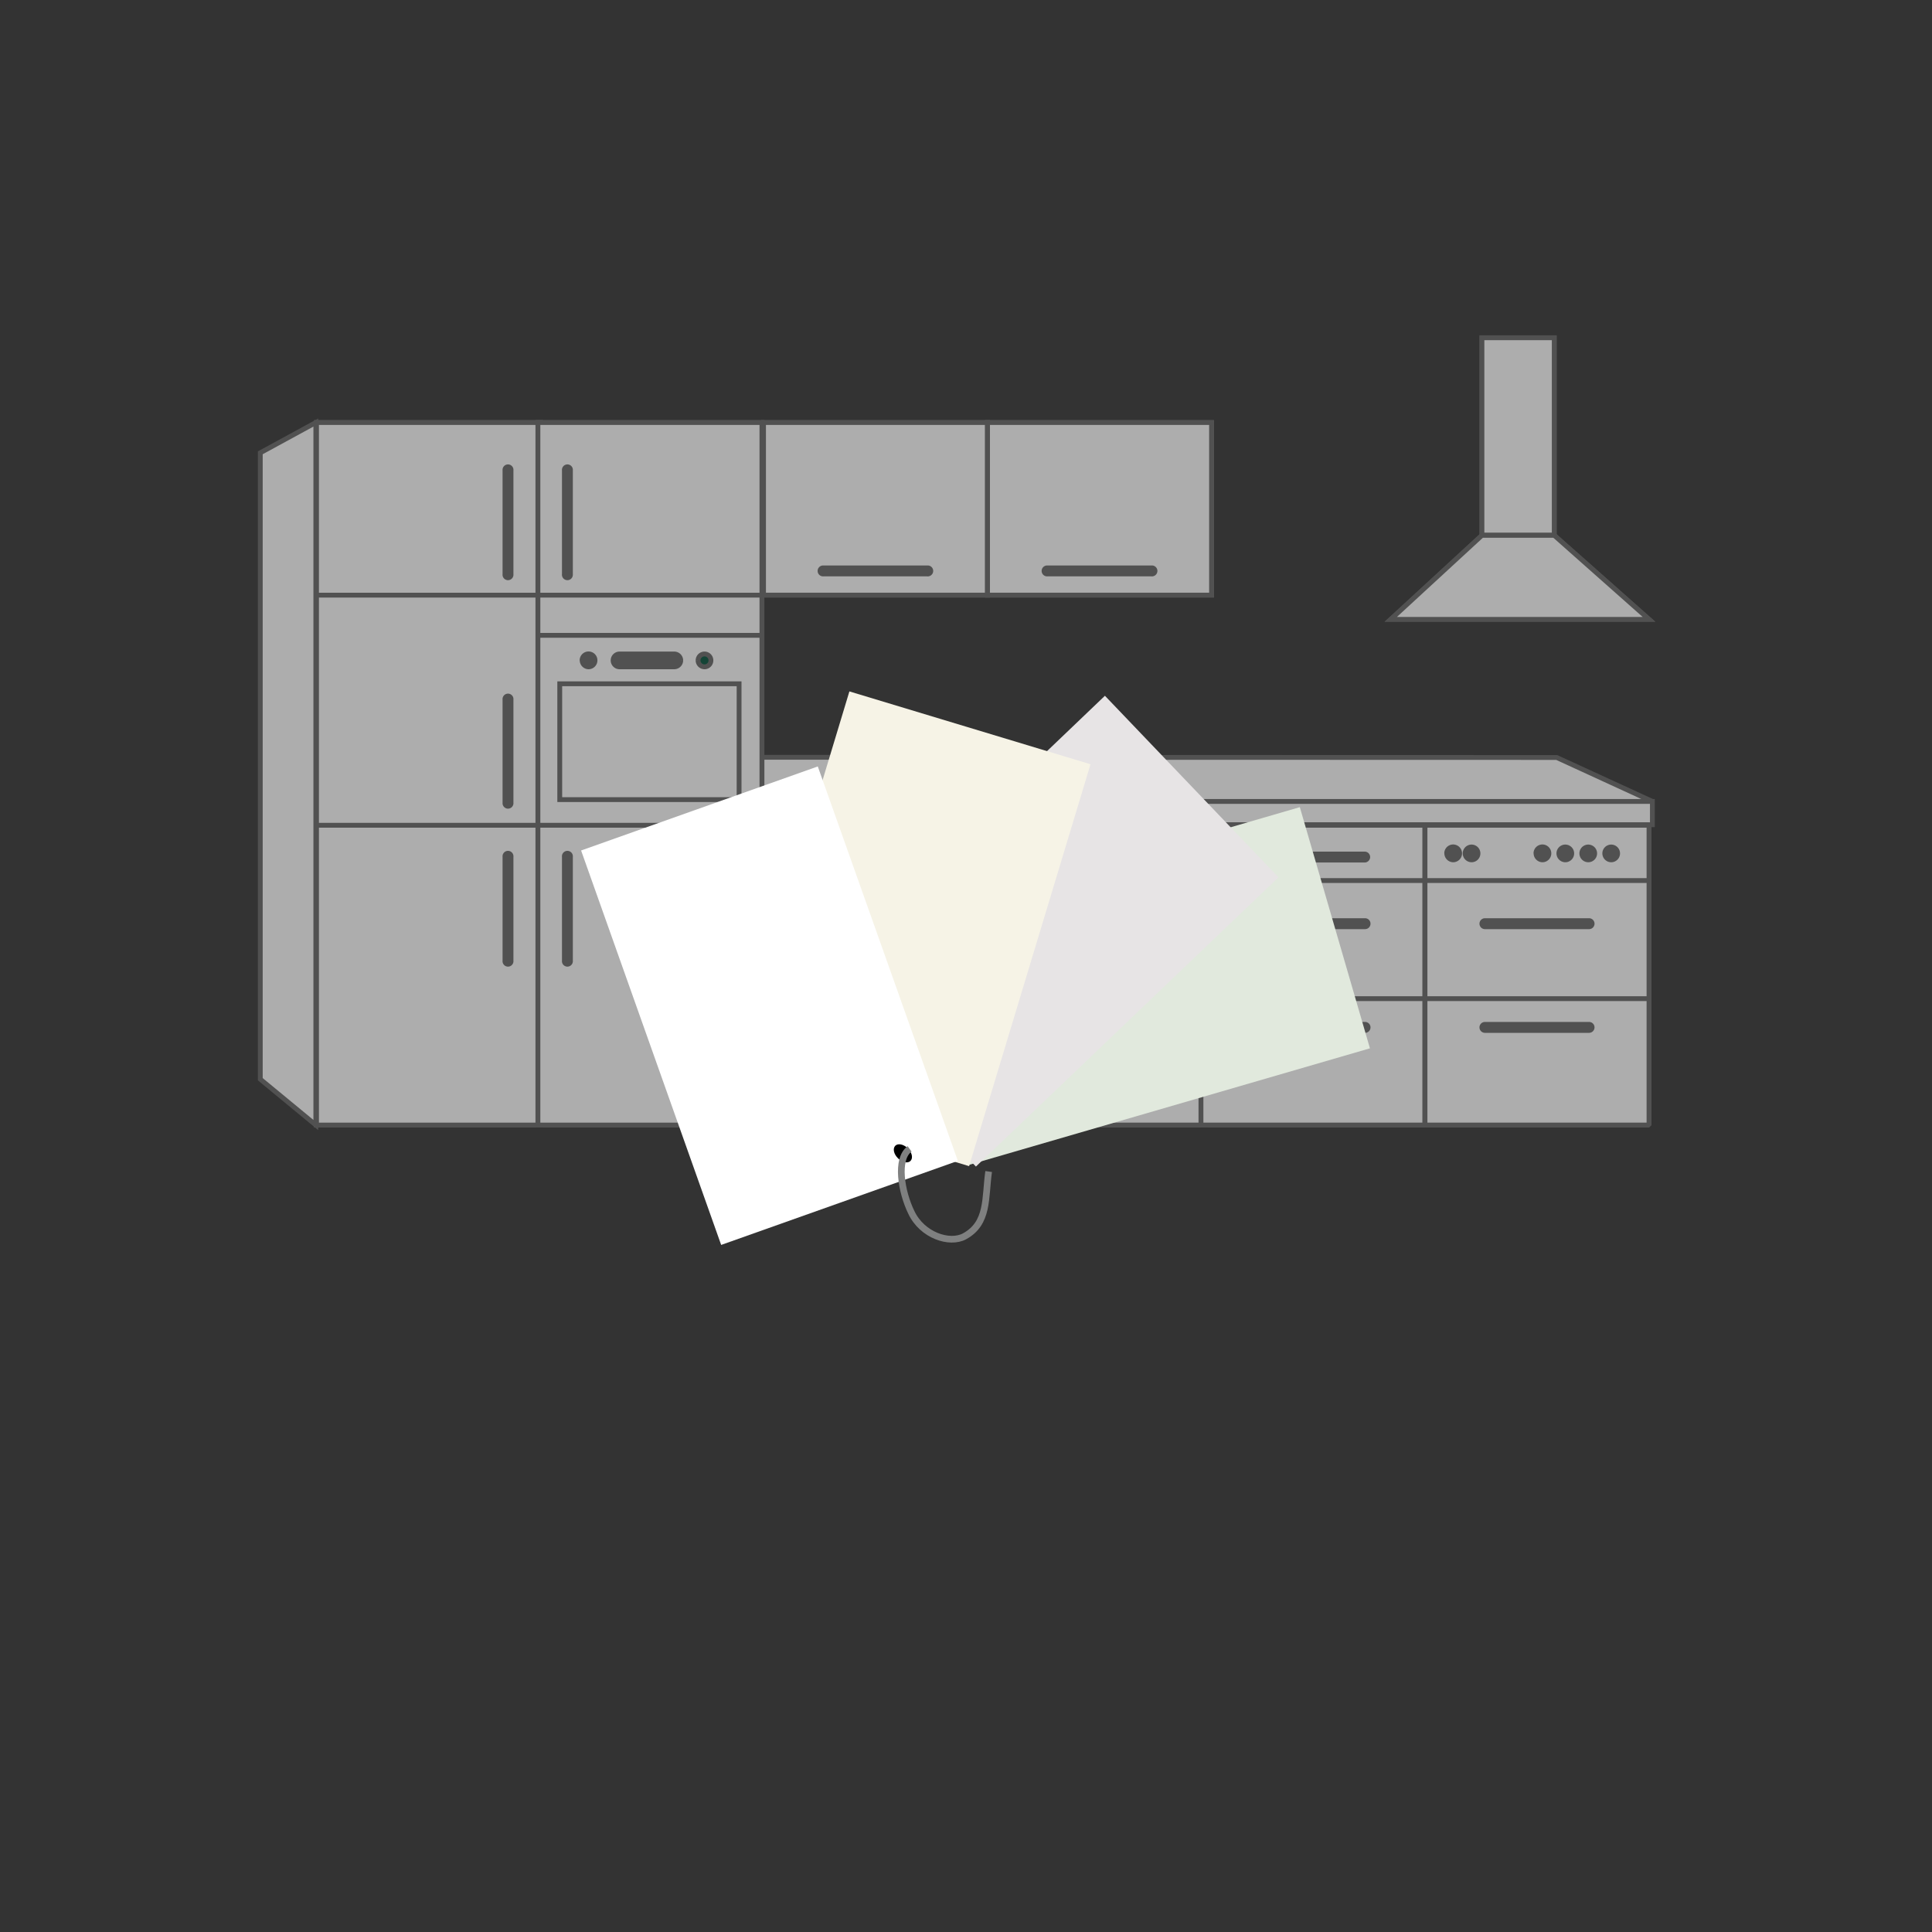 <svg id="Ebene_1" data-name="Ebene 1" xmlns="http://www.w3.org/2000/svg" width="400" height="400" viewBox="0 0 400 400"><rect x="0" y="0" width="400" height="400" fill="#333333" stroke="none"/><title>ARH_Produkticons_Kueche_4a_1</title><g id="ARH_Icons" data-name="ARH Icons"><g style="opacity:0.6"><polygon points="342.11 165.93 322.3 156.83 137 156.78 156.67 166.27 342.11 165.93" style="fill:#fff;stroke:#666;stroke-linejoin:bevel"/><polygon points="53.89 223.44 65.39 232.93 65.39 87.48 53.89 93.75 53.89 223.44" style="fill:#fff;stroke:#666;stroke-miterlimit:10"/><rect x="158.03" y="165.93" width="184.08" height="4.82" style="fill:#fff;stroke:#666;stroke-miterlimit:10"/><rect x="65.53" y="87.48" width="46.38" height="145.45" style="fill:#fff;stroke:#666;stroke-miterlimit:10"/><rect x="65.53" y="87.48" width="46.38" height="145.45" style="fill:#fff;stroke:#666;stroke-miterlimit:10"/><rect x="111.37" y="87.48" width="46.38" height="145.45" style="fill:#fff;stroke:#666;stroke-miterlimit:10"/><rect x="111.37" y="87.48" width="46.38" height="145.45" style="fill:#fff;stroke:#666;stroke-miterlimit:10"/><rect x="157.75" y="170.86" width="46.38" height="62.07" style="fill:#fff;stroke:#666;stroke-linejoin:bevel"/><rect x="157.75" y="170.86" width="46.38" height="62.07" style="fill:#fff;stroke:#666;stroke-linejoin:bevel"/><rect x="203.58" y="170.86" width="46.38" height="62.07" style="fill:#fff;stroke:#666;stroke-linejoin:bevel"/><rect x="203.58" y="170.86" width="46.38" height="62.07" style="fill:#fff;stroke:#666;stroke-linejoin:bevel"/><rect x="248.65" y="170.86" width="46.38" height="62.07" style="fill:#fff;stroke:#666;stroke-linejoin:bevel"/><rect x="248.65" y="170.86" width="46.38" height="62.07" style="fill:#fff;stroke:#666;stroke-linejoin:bevel"/><rect x="295.03" y="170.86" width="46.38" height="62.07" style="fill:#fff;stroke:#666;stroke-linejoin:bevel"/><rect x="295.03" y="170.86" width="46.38" height="62.07" style="fill:#fff;stroke:#666;stroke-linejoin:bevel"/><rect x="158.08" y="87.48" width="46.38" height="35.73" style="fill:#fff;stroke:#666;stroke-miterlimit:10"/><rect x="158.08" y="87.48" width="46.38" height="35.73" style="fill:#fff;stroke:#666;stroke-miterlimit:10"/><rect x="204.46" y="87.48" width="46.38" height="35.73" style="fill:#fff;stroke:#666;stroke-miterlimit:10"/><rect x="204.46" y="87.48" width="46.38" height="35.73" style="fill:#fff;stroke:#666;stroke-miterlimit:10"/><rect x="306.82" y="69.93" width="14.97" height="40.91" style="fill:#fff;stroke:#666;stroke-miterlimit:10"/><rect x="306.82" y="69.93" width="14.97" height="40.91" style="fill:#fff;stroke:#666;stroke-miterlimit:10"/><polygon points="306.82 110.84 287.94 128.23 341.41 128.23 321.79 110.84 306.82 110.84" style="fill:#fff;stroke:#666;stroke-miterlimit:10"/><polygon points="306.82 110.84 287.94 128.23 341.41 128.23 321.79 110.84 306.82 110.84" style="fill:#fff;stroke:#666;stroke-miterlimit:10"/><line x1="158.08" y1="123.22" x2="65.6" y2="123.22" style="fill:none;stroke:#666;stroke-miterlimit:10"/><line x1="158.08" y1="131.54" x2="111.43" y2="131.54" style="fill:none;stroke:#666;stroke-miterlimit:10"/><line x1="341.41" y1="170.86" x2="65.6" y2="170.86" style="fill:none;stroke:#666;stroke-miterlimit:10"/><line x1="341.65" y1="182.31" x2="248.65" y2="182.31" style="fill:none;stroke:#666;stroke-miterlimit:10"/><line x1="341.65" y1="206.76" x2="248.65" y2="206.76" style="fill:none;stroke:#666;stroke-miterlimit:10"/><rect x="115.89" y="141.57" width="37.13" height="23.98" style="fill:#fff;stroke:#666;stroke-miterlimit:10"/><line x1="158.08" y1="183.25" x2="203.58" y2="183.25" style="fill:none;stroke:#666;stroke-miterlimit:10"/><line x1="158.08" y1="183.25" x2="203.58" y2="183.25" style="fill:none;stroke:#666;stroke-miterlimit:10"/><line x1="158.08" y1="225.91" x2="203.58" y2="225.91" style="fill:none;stroke:#666;stroke-linejoin:bevel"/><line x1="158.08" y1="225.91" x2="203.58" y2="225.91" style="fill:none;stroke:#666;stroke-linejoin:bevel"/><path d="M170.49,118.83a.63.63,0,0,1-.16-1.25.43.43,0,0,1,.16,0H192a.63.63,0,0,1,.16,1.25.43.43,0,0,1-.16,0Z" style="fill:#666;stroke:#666;stroke-miterlimit:10"/><path d="M216.87,118.83a.63.63,0,0,1-.16-1.25.43.43,0,0,1,.16,0h21.55a.63.63,0,0,1,.16,1.25.43.43,0,0,1-.16,0Z" style="fill:#666;stroke:#666;stroke-miterlimit:10"/><path d="M307.44,191.87a.63.63,0,0,1,0-1.26H329a.63.63,0,0,1,0,1.26Z" style="fill:#666;stroke:#666;stroke-miterlimit:10"/><path d="M261.07,191.87a.63.63,0,0,1,0-1.26h21.55a.63.63,0,0,1,0,1.26Z" style="fill:#666;stroke:#666;stroke-miterlimit:10"/><path d="M168.26,190.61a.63.63,0,0,1-.16-1.25.43.43,0,0,1,.16,0h21.55a.63.63,0,0,1,.16,1.25H168.26Z" style="fill:#666;stroke:#666;stroke-miterlimit:10"/><path d="M211,176.08a.63.63,0,0,1,.63-.63h0a.63.63,0,0,1,.63.63h0v21.55a.63.63,0,0,1-1.26,0Z" style="fill:#666;stroke:#666;stroke-miterlimit:10"/><path d="M116.85,177.37a.63.63,0,0,1,1.25-.16.43.43,0,0,1,0,.16v21.55a.63.63,0,0,1-1.25.16.43.43,0,0,1,0-.16Z" style="fill:#666;stroke:#666;stroke-miterlimit:10"/><path d="M104.55,177.37a.63.63,0,0,1,1.25-.16.43.43,0,0,1,0,.16v21.55a.63.63,0,0,1-1.25.16.43.43,0,0,1,0-.16Z" style="fill:#666;stroke:#666;stroke-miterlimit:10"/><path d="M104.55,144.82a.63.63,0,0,1,1.25-.16.43.43,0,0,1,0,.16v21.55a.63.63,0,0,1-.7.55.64.64,0,0,1-.55-.55Z" style="fill:#666;stroke:#666;stroke-miterlimit:10"/><path d="M104.55,97.36a.63.63,0,0,1,1.25-.16.43.43,0,0,1,0,.16v21.55a.63.63,0,0,1-1.25.16.43.43,0,0,1,0-.16Z" style="fill:#666;stroke:#666;stroke-miterlimit:10"/><path d="M116.85,97.36a.63.63,0,0,1,1.25-.16.43.43,0,0,1,0,.16v21.55a.63.63,0,0,1-1.25.16.43.43,0,0,1,0-.16Z" style="fill:#666;stroke:#666;stroke-miterlimit:10"/><path d="M261.07,213.34a.63.63,0,0,1-.63-.63h0a.63.63,0,0,1,.63-.63h21.55a.63.63,0,0,1,0,1.26Z" style="fill:#666;stroke:#666;stroke-miterlimit:10"/><path d="M307.44,213.34a.63.63,0,0,1,0-1.26H329a.63.63,0,0,1,.63.63h0a.63.63,0,0,1-.63.63H307.44Z" style="fill:#666;stroke:#666;stroke-miterlimit:10"/><path d="M261.07,178.07a.63.63,0,0,1-.16-1.25h21.71a.63.63,0,0,1,.55.7.64.64,0,0,1-.55.55Z" style="fill:#666;stroke:#666;stroke-miterlimit:10"/><path d="M120.51,136.73a1.34,1.34,0,1,1,1.35,1.33h0a1.35,1.35,0,0,1-1.33-1.33" style="fill:#666;stroke:#666;stroke-miterlimit:10"/><path d="M144.53,136.73a1.33,1.33,0,1,1,1.33,1.33,1.34,1.34,0,0,1-1.33-1.33h0" style="fill:#005039;stroke:#666;stroke-miterlimit:10"/><path d="M161.6,178.07a1.34,1.34,0,1,1,1.34,1.34h0a1.34,1.34,0,0,1-1.33-1.34" style="fill:#666;stroke:#666;stroke-miterlimit:10"/><path d="M167.2,178.07a1.33,1.33,0,1,1,1.33,1.34,1.34,1.34,0,0,1-1.33-1.34" style="fill:#666;stroke:#666;stroke-miterlimit:10"/><path d="M173,178.07a1.34,1.34,0,1,1,1.34,1.34h0a1.34,1.34,0,0,1-1.33-1.34" style="fill:#666;stroke:#666;stroke-miterlimit:10"/><path d="M140.94,136.73a1.35,1.35,0,0,1-1.33,1.33H128.27a1.33,1.33,0,1,1,0-2.66h11.34a1.34,1.34,0,0,1,1.33,1.33h0" style="fill:#666;stroke:#666;stroke-miterlimit:10"/><path d="M195.27,178.07a1.34,1.34,0,0,1-1.33,1.34H182.6a1.34,1.34,0,0,1,0-2.67h11.34a1.35,1.35,0,0,1,1.33,1.33" style="fill:#666;stroke:#666;stroke-miterlimit:10"/><path d="M318,176.69a1.34,1.34,0,1,1,1.35,1.33h0a1.35,1.35,0,0,1-1.33-1.33" style="fill:#666;stroke:#666;stroke-miterlimit:10"/><path d="M322.75,176.69a1.33,1.33,0,1,1,1.33,1.33h0a1.34,1.34,0,0,1-1.33-1.33" style="fill:#666;stroke:#666;stroke-miterlimit:10"/><path d="M299.52,176.69a1.34,1.34,0,1,1,1.35,1.33h0a1.35,1.35,0,0,1-1.33-1.33" style="fill:#666;stroke:#666;stroke-miterlimit:10"/><path d="M303.34,176.69a1.33,1.33,0,1,1,1.33,1.33h0a1.34,1.34,0,0,1-1.33-1.33" style="fill:#666;stroke:#666;stroke-miterlimit:10"/><path d="M327.5,176.69a1.33,1.33,0,1,1,1.33,1.33h0a1.34,1.34,0,0,1-1.33-1.33" style="fill:#666;stroke:#666;stroke-miterlimit:10"/><path d="M332.25,176.69a1.33,1.33,0,1,1,1.33,1.33h0a1.34,1.34,0,0,1-1.33-1.33" style="fill:#666;stroke:#666;stroke-miterlimit:10"/></g><rect x="191.44" y="178.18" width="86.66" height="52" transform="translate(-47.67 73.65) rotate(-16.21)" style="fill:#e1e9dd"/><rect x="172.08" y="166.79" width="86.66" height="52" transform="translate(-73.52 202.28) rotate(-43.71)" style="fill:#e7e4e5"/><rect x="144.79" y="166.21" width="86.92" height="52.15" transform="translate(-50.26 316.89) rotate(-73.19)" style="fill:#f6f3e6"/><rect x="133.31" y="164.89" width="52" height="86.66" transform="translate(-60.49 65.31) rotate(-19.55)" style="fill:#fff"/><path d="M185.35,237.22c.56-.57,1.73-.33,2.6.53s1.13,2,.57,2.59-1.72.33-2.6-.53-1.13-2-.57-2.59"/><path d="M204.69,242.55c-.78,5.53,0,10.69-5,13.42-3.1,1.66-8.75-.19-11-4.94-2.12-4.35-3.21-11.09-.37-13.17" style="fill:none;stroke:#7f8080;stroke-miterlimit:10;stroke-width:1.387px"/></g></svg>